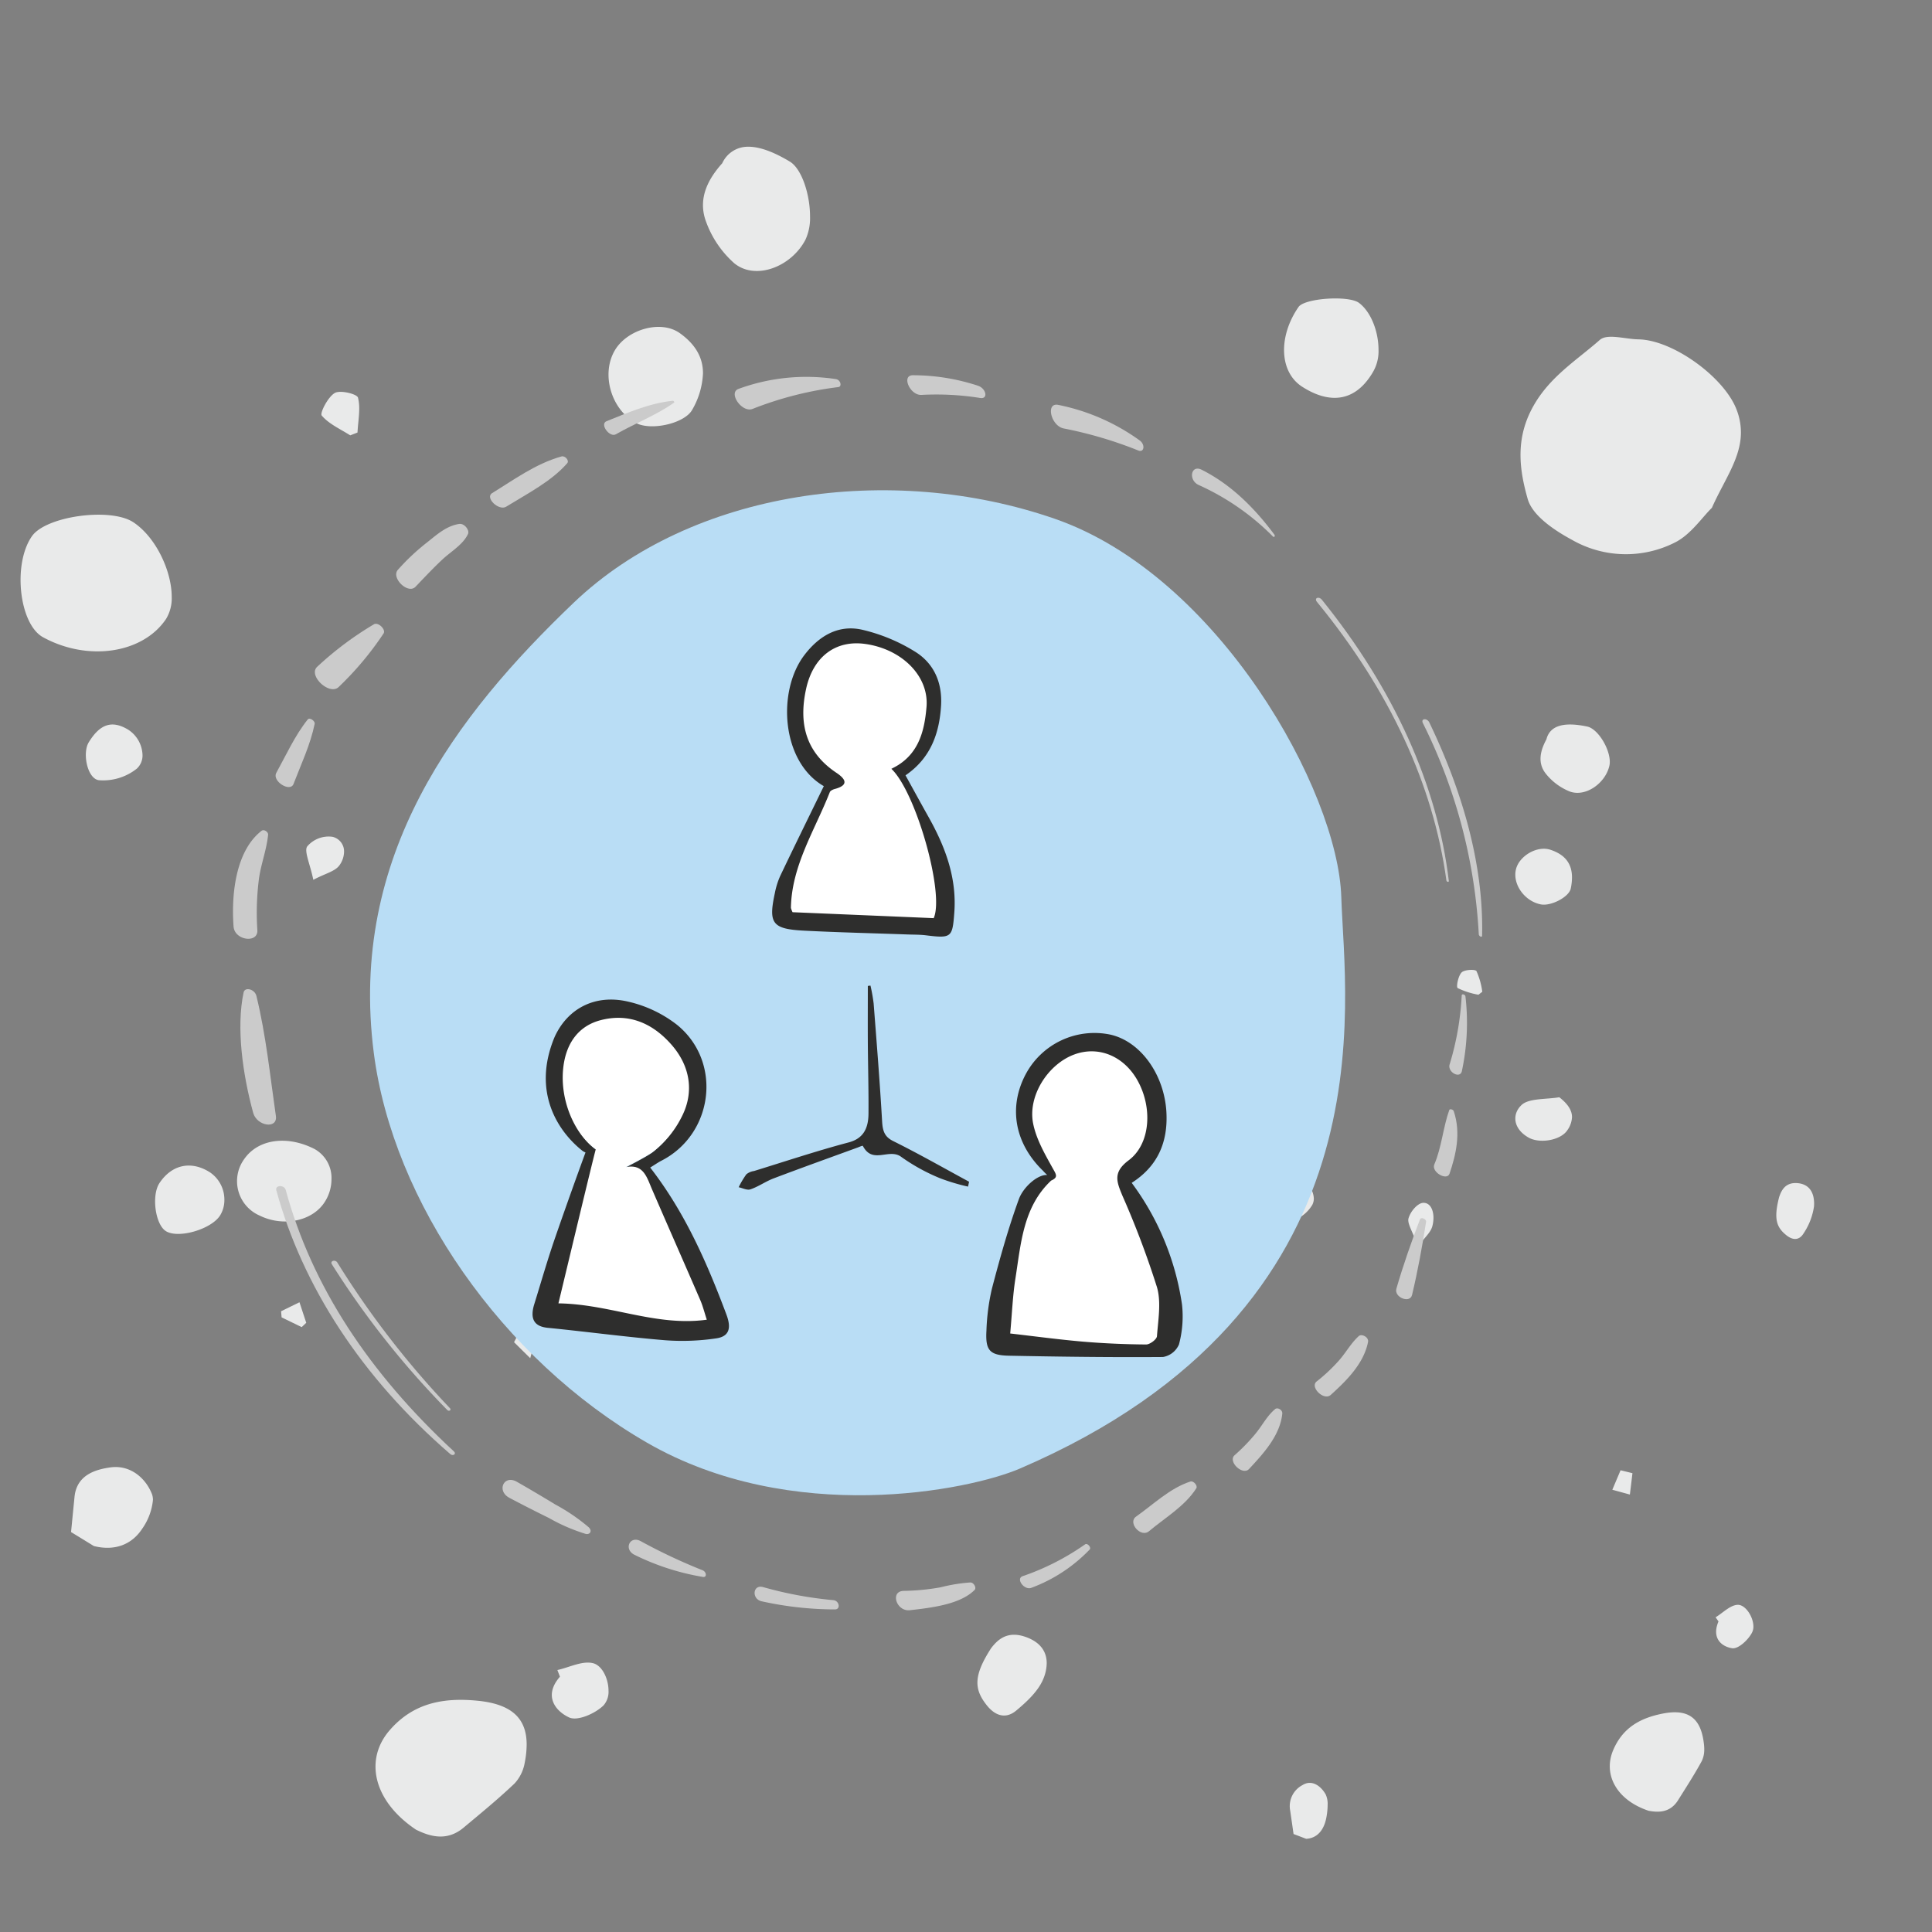 <?xml version="1.0" encoding="UTF-8" standalone="no"?>
<svg
   xmlns:dc="http://purl.org/dc/elements/1.1/"
   xmlns:cc="http://creativecommons.org/ns#"
   xmlns:rdf="http://www.w3.org/1999/02/22-rdf-syntax-ns#"
   xmlns:svg="http://www.w3.org/2000/svg"
   xmlns="http://www.w3.org/2000/svg"
   xmlns:sodipodi="http://sodipodi.sourceforge.net/DTD/sodipodi-0.dtd"
   xmlns:inkscape="http://www.inkscape.org/namespaces/inkscape"
   id="Gruppe_27193"
   data-name="Gruppe 27193"
   width="366"
   height="366"
   viewBox="0 0 366 366"
   version="1.1"
   sodipodi:docname="Organisationen-nachhaltig-transformieren.svg"
   inkscape:version="1.0.2 (e86c870879, 2021-01-15)">
  <rect x="0" y="0" width="366" height="366" fill="#808080" stroke="none"/>
  <defs
     id="defs58" />
  <sodipodi:namedview
     pagecolor="#ffffff"
     bordercolor="#666666"
     borderopacity="1"
     objecttolerance="10"
     gridtolerance="10"
     guidetolerance="10"
     inkscape:pageopacity="0"
     inkscape:pageshadow="2"
     inkscape:window-width="1920"
     inkscape:window-height="1017"
     id="namedview56"
     showgrid="false"
     inkscape:zoom="2.0081967"
     inkscape:cx="183"
     inkscape:cy="183"
     inkscape:window-x="-8"
     inkscape:window-y="-8"
     inkscape:window-maximized="1"
     inkscape:current-layer="Gruppe_27193"
     inkscape:document-rotation="0" />
  <path
     id="Clip-2"
     d="m 343.665,228.035 c 0,0.163 -0.006,0.327 -0.016,0.494 v 0 a 12.319,12.319 0 0 1 -1.934,5.059 v 0 c -0.785,1.347 -1.985,1.478 -3.312,0.41 v 0 c -1.912,-1.529 -2.4,-3.163 -1.364,-7.213 v 0 c 0.408,-1.209 1.124,-2.822 3.429,-2.655 v 0 c 2.368,0.174 3.191,1.889 3.2,3.868 v 0.036 z m -11.752,81.229 c -0.729,1.415 -2.616,3.161 -3.773,2.979 v 0 c -1.982,-0.3 -3.944,-1.892 -2.584,-5.079 v 0 c -0.182,-0.261 -0.365,-0.522 -0.551,-0.782 v 0 c 1.371,-0.835 2.719,-2.272 4.13,-2.361 v 0 c 1.49,-0.1 3.028,2.25 3.028,4.1 v 0 a 2.446,2.446 0 0 1 -0.25,1.141 z m -9.539,24.372 c -1.382,2.54 -2.956,4.968 -4.49,7.414 v 0 c -1.5,2.379 -3.718,2.33 -5.582,1.98 v 0 c -6.1,-2.04 -8.643,-6.891 -6.7,-11.48 v 0 c 1.846,-4.355 5.274,-6.121 9.4,-6.929 v 0 c 4.926,-0.966 7.323,0.894 7.82,6.023 v 0 c 0.022,0.222 0.033,0.458 0.033,0.7 v 0 a 4.972,4.972 0 0 1 -0.482,2.3 z m 1.933,-237.438 c -1.877,1.831 -4,5.056 -6.969,6.554 v 0 a 20.545,20.545 0 0 1 -19.535,-0.481 v 0 c -3.315,-1.788 -7.488,-4.563 -8.393,-7.741 v 0 c -1.5,-5.273 -2.361,-10.943 0.691,-16.893 v 0 c 3.105,-6.058 8.386,-9.21 12.976,-13.249 v 0 c 1.407,-1.238 4.8,-0.141 7.289,-0.1 v 0 c 6.548,0.1 16.209,7.14 18.58,13.227 v 0 a 11.988,11.988 0 0 1 0.858,4.39 v 0 c 0,4.947 -3.223,9.138 -5.5,14.295 z m -15.54,186.932 q -1.668,-0.459 -3.326,-0.909 v 0 c 0.52,-1.233 1.045,-2.462 1.56,-3.691 v 0 c 0.754,0.179 1.508,0.367 2.252,0.551 v 0 c -0.157,1.351 -0.32,2.7 -0.487,4.049 z m -3.9,-137.989 c -0.806,3.292 -4.5,5.879 -7.464,4.81 v 0 a 11.068,11.068 0 0 1 -4.484,-3.285 v 0 c -1.812,-2.177 -1.024,-4.651 0.032,-6.594 v 0 c 0.663,-2.644 3.32,-3.366 7.722,-2.435 v 0 c 2.027,0.425 4.287,4.141 4.287,6.686 v 0 a 3.3,3.3 0 0 1 -0.093,0.818 z m -7.3,23.182 c -0.337,1.62 -3.758,3.377 -5.662,3.007 v 0 c -3.155,-0.612 -5.462,-3.935 -4.691,-6.76 v 0 c 0.67,-2.452 3.979,-4.413 6.486,-3.593 v 0 c 2.64,0.864 4.1,2.49 4.1,5.255 v 0 a 10.335,10.335 0 0 1 -0.235,2.092 z m -0.631,45.763 c -1.26,1.948 -5.244,2.615 -7.356,1.419 v 0 c -2.981,-1.686 -3.173,-4.479 -1.306,-6.2 v 0 c 1.389,-1.275 4.675,-1.019 7.119,-1.443 v 0 c 1.742,1.356 2.409,2.582 2.409,3.758 v 0 a 4.589,4.589 0 0 1 -0.866,2.465 z m -25.577,18.157 c -0.331,1.284 -1.428,2.111 -2.706,3.862 v 0 c -0.917,-2.48 -2.088,-4.309 -1.831,-5.262 v 0 c 0.37,-1.386 1.753,-2.908 2.744,-2.972 v 0 c 1.29,-0.088 1.991,1.216 1.991,2.831 v 0 a 6.2,6.2 0 0 1 -0.2,1.542 z m -11.4,-161.536 c -3.572,5.874 -8.617,5.566 -13.31,2.53 v 0 c -4.324,-2.811 -4.493,-9.542 -0.652,-15.088 v 0 c 1.159,-1.668 9.5,-2.233 11.449,-0.775 v 0 c 2.314,1.735 3.7,5.51 3.7,8.843 v 0 a 7.8,7.8 0 0 1 -1.189,4.491 z m 20.118,117.736 a 14.806,14.806 0 0 1 -3.934,-1.262 v 0 c -0.314,-0.2 0.09,-2.292 0.746,-2.961 v 0 c 0.529,-0.54 2.586,-0.636 2.817,-0.252 v 0 a 14.067,14.067 0 0 1 1.1,3.915 v 0 c -0.244,0.186 -0.485,0.371 -0.729,0.56 z m -28.84,156.029 c -0.5,2.418 -1.862,3.783 -3.805,3.871 v 0 q -1.188,-0.457 -2.379,-0.906 v 0 q -0.314,-2.207 -0.634,-4.407 v 0 a 4.5,4.5 0 0 1 2.357,-4.877 v 0 c 1.679,-1.038 3.389,0.07 4.366,1.787 v 0 a 4.3,4.3 0 0 1 0.367,1.993 v 0 a 13.306,13.306 0 0 1 -0.272,2.539 z m -2.653,-116.191 a 6.893,6.893 0 0 1 -4.165,3.1 v 0 c -1.461,0.317 -3.031,-2.974 -2.617,-4.71 v 0 c 0.714,-2.961 2.023,-3.97 4.314,-3.315 v 0 a 4.121,4.121 0 0 1 2.777,3.685 v 0 a 2.587,2.587 0 0 1 -0.308,1.241 z m -2.219,-19.447 c -1.395,5.334 -7.139,8.408 -12.858,6.873 v 0 c -3.067,-0.818 -5.814,-8.408 -4.6,-12.7 v 0 c 0.877,-3.126 7.649,-6.637 10.643,-5.519 v 0 c 3.553,1.335 6.959,6.524 6.959,10.155 v 0 a 4.83,4.83 0 0 1 -0.141,1.194 z M 232.91,166.062 c -5.636,1.712 -10.437,0.039 -14.173,-7.785 v 0 c -2.558,-5.358 0.85,-11.019 6.569,-10.386 v 0 c 3.507,0.388 6.908,1.805 11.468,3.071 v 0 a 47.44,47.44 0 0 1 1.373,7.362 v 0 c 0.008,0.132 0.008,0.264 0.008,0.392 v 0 a 7.166,7.166 0 0 1 -5.245,7.346 z m -21.474,-19.531 c -1.39,1.25 -3.772,1.441 -5.673,1.245 v 0 c -0.456,-0.043 -1.444,-4.136 -0.8,-4.995 v 0 c 1.191,-1.593 3.407,-2.18 5.2,-3.177 v 0 c 0.539,0.425 1.079,0.844 1.618,1.269 v 0 c -0.021,0.611 0.021,1.312 0.066,2.013 v 0 c 0.033,0.573 0.066,1.145 0.066,1.67 v 0 a 2.8,2.8 0 0 1 -0.473,1.975 z m -2.282,-19.894 c -1.917,1.7 -5.7,2.926 -7.874,2.123 v 0 c -3.482,-1.29 -4.54,-6.313 -2.993,-8.935 v 0 a 7.021,7.021 0 0 1 10.135,-2.543 v 0 c 1.4,0.934 2.294,3.158 2.294,5.312 v 0 a 5.321,5.321 0 0 1 -1.562,4.044 z m -11.43,191.221 c -0.911,2.4 -3.161,4.489 -5.232,6.212 v 0 c -1.839,1.524 -3.832,1.133 -5.539,-1 v 0 c -2.453,-3.072 -2.561,-5.612 0.8,-10.829 v 0 c 1.167,-1.508 3,-3.44 6.656,-2.1 v 0 c 2.827,1.032 3.88,2.884 3.88,4.927 v 0 a 7.925,7.925 0 0 1 -0.563,2.789 z M 178.832,216.107 a 5.3,5.3 0 0 1 -7.3,1.519 v 0 c -2.326,-1.442 -3.3,-5.075 -1.966,-7.3 v 0 c 1.385,-2.313 5.606,-3.323 7.733,-1.571 v 0 a 5.776,5.776 0 0 1 2.4,4.417 v 0 a 5.85,5.85 0 0 1 -0.867,2.94 z M 168.152,100.73 c -1.194,2.111 -6.17,3.3 -7.95,1.539 v 0 c -1.2,-1.18 -1.5,-3.339 -1.976,-4.527 v 0 c 1.6,-2.782 6.607,-3.581 8.974,-2.2 v 0 a 3.02,3.02 0 0 1 1.763,2.654 v 0 a 5.34,5.34 0 0 1 -0.81,2.529 z M 152.585,45.413 c -2.712,5.181 -9.48,7.742 -13.485,4.458 v 0 a 19.288,19.288 0 0 1 -5.31,-7.782 v 0 c -1.758,-4.588 0.55,-8.39 3.034,-11.165 v 0 a 5.314,5.314 0 0 1 4.838,-3.126 v 0 h 0.272 c 2.1,0.044 4.677,1 7.693,2.814 v 0 c 2.265,1.36 3.827,6.244 3.827,10.366 v 0 a 9.823,9.823 0 0 1 -0.868,4.434 z m -21.42,32.161 c -1.386,2.635 -7.792,4.087 -10.656,2.567 v 0 c -4.743,-2.52 -6.714,-9.314 -4,-13.829 v 0 c 2.349,-3.921 8.685,-5.767 12.275,-3.2 v 0 c 2.834,2.027 4.391,4.489 4.391,7.595 v 0 a 15,15 0 0 1 -2.008,6.864 z m -16.857,245.524 c -1.567,1.525 -4.9,2.988 -6.474,2.264 v 0 c -2.7,-1.248 -4.885,-4.164 -1.755,-7.725 v 0 l -0.489,-1.263 v 0 c 2.263,-0.5 4.707,-1.794 6.744,-1.3 v 0 c 1.755,0.421 2.944,2.973 2.944,5.211 v 0 a 3.894,3.894 0 0 1 -0.97,2.818 z m -13.859,-65.8 c -1.022,-1.013 -2.044,-2.016 -3.066,-3.029 v 0 q 1.339,-2.6 2.681,-5.209 v 0 c 0.694,0.654 1.391,1.3 2.091,1.951 v 0 c -0.568,2.1 -1.139,4.186 -1.706,6.287 z m -1.036,76.579 a 7.707,7.707 0 0 1 -1.916,3.966 v 0 c -3.082,2.942 -6.4,5.651 -9.68,8.394 v 0 c -3.188,2.668 -6.42,1.654 -9.009,0.378 v 0 c -8.1,-5.427 -9.8,-13.247 -5.029,-18.792 v 0 c 4.532,-5.269 10.3,-6.259 16.682,-5.637 v 0 c 6.346,0.626 9.309,3.228 9.309,8.308 v 0 a 17.913,17.913 0 0 1 -0.357,3.382 z M 67.718,81.943 c -0.458,0.177 -0.913,0.353 -1.369,0.53 v 0 c -1.864,-1.192 -4.022,-2.13 -5.4,-3.751 v 0 c -0.388,-0.455 1.174,-3.53 2.473,-4.274 v 0 c 1.051,-0.6 4.22,0.187 4.4,0.89 v 0 a 8.391,8.391 0 0 1 0.228,2.079 v 0 c 0,1.481 -0.254,3.027 -0.325,4.525 z m -3.4,81.963 c -0.833,1.18 -2.642,1.537 -4.962,2.766 v 0 c -0.62,-3.006 -1.788,-5.453 -1.152,-6.329 v 0 a 5.329,5.329 0 0 1 4.767,-1.82 v 0 a 2.827,2.827 0 0 1 2.207,2.85 v 0 a 4.471,4.471 0 0 1 -0.86,2.533 z m -3,64.093 c -2.421,3.413 -7.812,4.423 -12.145,2.274 v 0 a 7.111,7.111 0 0 1 -2.878,-10.74 v 0 c 2.625,-3.746 8.1,-4.514 13.292,-1.863 v 0 a 6.266,6.266 0 0 1 3.209,5.724 v 0 a 7.988,7.988 0 0 1 -1.478,4.605 z m -4.172,23.409 c -1.265,-0.616 -2.534,-1.229 -3.8,-1.849 v 0 c -0.032,-0.385 -0.065,-0.767 -0.1,-1.152 v 0 c 1.161,-0.569 2.323,-1.134 3.487,-1.706 v 0 c 0.428,1.3 0.853,2.594 1.285,3.893 v 0 c -0.289,0.272 -0.581,0.547 -0.869,0.815 z M 41.719,230.214 c -1.624,2.643 -7.892,4.489 -10.279,3.022 v 0 c -2.029,-1.246 -2.778,-6.788 -1.227,-9.116 v 0 c 2.335,-3.511 6,-4.3 9.554,-2.037 v 0 a 6.243,6.243 0 0 1 2.74,5.223 v 0 a 5.524,5.524 0 0 1 -0.788,2.908 z M 31.44,117.282 c -4.416,6.542 -14.822,8.074 -23.292,3.434 v 0 C 3.614,118.229 2.371,106.781 6.067,101.556 v 0 c 2.689,-3.8 14.915,-5.467 19.209,-2.607 v 0 c 4.265,2.831 7.253,9.231 7.253,14.109 v 0 a 7.518,7.518 0 0 1 -1.088,4.225 z m -5.508,28.317 a 10.228,10.228 0 0 1 -7.151,2.208 v 0 c -2.218,-0.207 -3.226,-5.116 -1.975,-7.173 v 0 c 2.139,-3.5 4.405,-4.241 7.446,-2.425 v 0 a 5.923,5.923 0 0 1 2.746,4.816 v 0 a 3.373,3.373 0 0 1 -1.066,2.574 z m 1.065,143.92 c -2.036,3.164 -5.332,4.338 -9.218,3.364 v 0 q -2.158,-1.327 -4.319,-2.647 v 0 q 0.325,-3.315 0.654,-6.634 v 0 c 0.384,-3.994 3.62,-5.174 6.785,-5.615 v 0 c 3.783,-0.527 6.689,2.017 7.875,5.023 v 0 a 3.091,3.091 0 0 1 0.2,1.14 v 0 a 11.325,11.325 0 0 1 -1.977,5.369 z"
     fill="#e9eaea" />
  <g
     id="Gruppe_25046"
     data-name="Gruppe 25046"
     transform="translate(44.142,71.085)">
    <path
       id="Pfad_52204"
       data-name="Pfad 52204"
       d="m 205.267,121.653 c 0.3,-12.883 -3.392,-26.637 -9.995,-40.387 -0.431,-0.894 -1.661,-0.783 -1.223,0.116 a 101.678,101.678 0 0 1 10.589,40 c 0.021,0.387 0.619,0.67 0.628,0.273"
       transform="translate(31.362,-15.479)"
       fill="#cbcbcb" />
    <path
       id="Pfad_52205"
       data-name="Pfad 52205"
       d="m 205.734,119 c -2.147,-18.047 -10.413,-36.371 -24.046,-53.257 -0.59,-0.732 -1.531,-0.319 -0.932,0.411 13.739,16.745 22.063,34.682 24.518,52.763 0.042,0.3 0.5,0.381 0.459,0.083"
       transform="translate(24.59,-23.211)"
       fill="#cbcbcb" />
    <path
       id="Pfad_52206"
       data-name="Pfad 52206"
       d="M 79.137,176.7 A 169.647,169.647 0 0 1 57.821,149.128 c -0.4,-0.646 -1.445,-0.325 -1.04,0.322 a 164.7,164.7 0 0 0 21.858,27.6 c 0.342,0.351 0.833,0 0.5,-0.352"
       transform="translate(-38.05,18.974)"
       fill="#cbcbcb" />
    <path
       id="Pfad_52207"
       data-name="Pfad 52207"
       d="m 83.422,189.658 c -16.121,-14.92 -26.936,-31.351 -31.871,-49.543 -0.273,-1.006 -2.058,-0.947 -1.784,0.056 4.963,18.163 16.156,35.48 32.961,49.981 0.518,0.447 1.2,-0.023 0.694,-0.494"
       transform="translate(-41.564,14.225)"
       fill="#cbcbcb" />
    <path
       id="Pfad_52208"
       data-name="Pfad 52208"
       d="m 199.689,115.469 a 53.841,53.841 0 0 1 -2.289,13.063 c -0.446,1.445 1.974,2.8 2.32,1.272 a 43.578,43.578 0 0 0 0.682,-14.123 c -0.041,-0.41 -0.694,-0.592 -0.714,-0.212"
       transform="translate(33.076,2.025)"
       fill="#cbcbcb" />
    <path
       id="Pfad_52209"
       data-name="Pfad 52209"
       d="m 198.316,129.863 c -1.183,3.322 -1.433,7.037 -2.832,10.306 -0.619,1.445 2.406,3.189 2.892,1.732 1.167,-3.486 2.2,-7.6 0.792,-11.815 -0.113,-0.34 -0.751,-0.506 -0.852,-0.223"
       transform="translate(32.093,9.336)"
       fill="#cbcbcb" />
    <path
       id="Pfad_52210"
       data-name="Pfad 52210"
       d="m 195.177,143.632 c -1.646,4.29 -3.175,8.661 -4.478,13.149 -0.473,1.631 2.567,2.87 2.969,1.186 1.09,-4.568 1.941,-9.206 2.659,-13.869 0.08,-0.518 -0.967,-0.947 -1.15,-0.467"
       transform="translate(29.69,16.264)"
       fill="#cbcbcb" />
    <path
       id="Pfad_52211"
       data-name="Pfad 52211"
       d="m 188.773,158.3 c -1.445,1.283 -2.42,3.088 -3.7,4.552 a 31.907,31.907 0 0 1 -4.3,4.058 c -1.336,1.059 1.369,3.725 2.662,2.557 2.85,-2.579 6.253,-5.862 7.071,-10.034 0.182,-0.926 -1.208,-1.6 -1.733,-1.132"
       transform="translate(24.513,23.71)"
       fill="#cbcbcb" />
    <path
       id="Pfad_52212"
       data-name="Pfad 52212"
       d="m 178.12,167.486 c -1.477,1.22 -2.4,3.034 -3.609,4.526 a 35.247,35.247 0 0 1 -4.067,4.213 c -1.33,1.179 1.515,3.933 2.748,2.6 2.54,-2.737 5.868,-6.262 6.285,-10.473 0.074,-0.745 -0.909,-1.239 -1.357,-0.87"
       transform="translate(19.298,28.369)"
       fill="#cbcbcb" />
    <path
       id="Pfad_52213"
       data-name="Pfad 52213"
       d="m 168.411,176.561 c -3.921,1.269 -7.048,4.365 -10.3,6.646 -1.643,1.15 0.893,4.074 2.447,2.77 3.022,-2.536 6.863,-4.793 8.969,-8.144 0.3,-0.486 -0.548,-1.456 -1.116,-1.272"
       transform="translate(12.967,33.011)"
       fill="#cbcbcb" />
    <path
       id="Pfad_52214"
       data-name="Pfad 52214"
       d="m 155.643,184.494 a 47.177,47.177 0 0 1 -11.829,6.023 c -1.32,0.489 0.315,2.68 1.623,2.216 a 29.5,29.5 0 0 0 11.077,-7.257 c 0.387,-0.388 -0.411,-1.322 -0.872,-0.982"
       transform="translate(5.76,36.996)"
       fill="#cbcbcb" />
    <path
       id="Pfad_52215"
       data-name="Pfad 52215"
       d="m 141.8,189.257 a 31.7,31.7 0 0 0 -5.651,0.924 43.262,43.262 0 0 1 -6.958,0.67 c -2.635,0.045 -1.4,3.951 1.17,3.662 4.156,-0.468 9.549,-1.108 12.261,-3.841 0.391,-0.395 -0.128,-1.417 -0.822,-1.415"
       transform="translate(-2.132,39.441)"
       fill="#cbcbcb" />
    <path
       id="Pfad_52216"
       data-name="Pfad 52216"
       d="m 124.828,192.334 a 72.8,72.8 0 0 1 -13.3,-2.477 c -1.954,-0.524 -2.18,2.257 -0.277,2.691 a 64.751,64.751 0 0 0 13.906,1.543 c 1.116,0.012 0.846,-1.667 -0.325,-1.757"
       transform="translate(-11.126,39.713)"
       fill="#cbcbcb" />
    <path
       id="Pfad_52217"
       data-name="Pfad 52217"
       d="m 108.1,189.669 a 106.083,106.083 0 0 1 -11.729,-5.518 c -2.1,-1.131 -3.266,1.56 -1.177,2.587 a 46.414,46.414 0 0 0 12.962,4.189 c 0.8,0.134 0.679,-0.971 -0.056,-1.257"
       transform="translate(-19.134,36.723)"
       fill="#cbcbcb" />
    <path
       id="Pfad_52218"
       data-name="Pfad 52218"
       d="m 94.542,185.325 a 36.307,36.307 0 0 0 -6.327,-4.311 c -2.408,-1.47 -4.826,-2.9 -7.277,-4.3 -2.474,-1.414 -3.9,1.724 -1.418,3.037 2.482,1.313 4.994,2.591 7.507,3.827 a 34.433,34.433 0 0 0 6.94,3.005 c 0.824,0.193 1.305,-0.562 0.575,-1.256"
       transform="translate(-27.16,32.915)"
       fill="#cbcbcb" />
    <path
       id="Pfad_52219"
       data-name="Pfad 52219"
       d="m 180.561,61.6 c -3.937,-5.273 -8.357,-9.556 -13.768,-12.276 -2.028,-1.019 -2.567,1.957 -0.574,2.886 a 46.869,46.869 0 0 1 14.049,9.731 c 0.274,0.283 0.512,-0.048 0.292,-0.342"
       transform="translate(16.704,-31.424)"
       fill="#cbcbcb" />
    <path
       id="Pfad_52220"
       data-name="Pfad 52220"
       d="m 164.042,47.851 a 39.579,39.579 0 0 0 -15.42,-6.738 c -2.48,-0.533 -1.4,4.067 1.1,4.476 a 78.163,78.163 0 0 1 14.09,4.177 c 1.078,0.4 1.295,-1.143 0.232,-1.915"
       transform="translate(7.728,-35.492)"
       fill="#cbcbcb" />
    <path
       id="Pfad_52221"
       data-name="Pfad 52221"
       d="m 142.548,39.356 a 39.474,39.474 0 0 0 -12.333,-1.99 c -2.258,-0.023 -0.554,3.885 1.656,3.724 a 52.55,52.55 0 0 1 11.116,0.589 c 1.531,0.218 1.09,-1.811 -0.44,-2.322"
       transform="translate(-1.409,-37.365)"
       fill="#cbcbcb" />
    <path
       id="Pfad_52222"
       data-name="Pfad 52222"
       d="m 126.6,37.987 a 37.4,37.4 0 0 0 -18.437,1.853 c -2.052,0.744 0.682,4.622 2.676,3.787 A 66.32,66.32 0 0 1 127.076,39.5 c 0.714,-0.1 0.432,-1.384 -0.48,-1.509"
       transform="translate(-12.391,-37.257)"
       fill="#cbcbcb" />
    <path
       id="Pfad_52223"
       data-name="Pfad 52223"
       d="m 104.012,40.578 c -4.509,0.473 -8.655,2.316 -12.547,3.87 -1.357,0.542 0.577,3.157 1.768,2.478 3.606,-2.06 7.735,-3.65 11.025,-6 0.123,-0.089 -0.077,-0.364 -0.245,-0.346"
       transform="translate(-20.7,-35.741)"
       fill="#cbcbcb" />
    <path
       id="Pfad_52224"
       data-name="Pfad 52224"
       d="m 90.173,47.594 c -4.884,1.367 -9.04,4.436 -13.128,6.943 -1.411,0.866 1.266,3.431 2.661,2.573 3.972,-2.448 8.609,-4.826 11.568,-8.238 0.432,-0.5 -0.393,-1.477 -1.1,-1.278"
       transform="translate(-27.958,-32.206)"
       fill="#cbcbcb" />
    <path
       id="Pfad_52225"
       data-name="Pfad 52225"
       d="m 76.806,56.075 c -2.43,0.339 -4.347,2.1 -6.024,3.43 a 41.6,41.6 0 0 0 -5.628,5.273 c -1.325,1.521 1.923,4.689 3.349,3.2 1.691,-1.768 3.358,-3.553 5.146,-5.217 1.591,-1.48 3.883,-2.79 4.8,-4.793 0.322,-0.7 -0.682,-2.025 -1.644,-1.891"
       transform="translate(-33.927,-27.908)"
       fill="#cbcbcb" />
    <path
       id="Pfad_52226"
       data-name="Pfad 52226"
       d="M 65.812,68.724 A 62.173,62.173 0 0 0 55.09,76.746 c -1.9,1.652 2.337,5.61 4.065,3.83 a 59.279,59.279 0 0 0 8.478,-10.123 c 0.452,-0.738 -1.006,-2.179 -1.822,-1.73"
       transform="translate(-39.101,-21.552)"
       fill="#cbcbcb" />
    <path
       id="Pfad_52227"
       data-name="Pfad 52227"
       d="m 55.767,80.713 c -2.423,3.028 -4.073,6.693 -5.967,10.132 -0.858,1.557 2.633,3.752 3.266,2.1 1.426,-3.736 3.171,-7.364 4.005,-11.386 0.114,-0.554 -0.955,-1.28 -1.3,-0.843"
       transform="translate(-41.602,-15.514)"
       fill="#cbcbcb" />
    <path
       id="Pfad_52228"
       data-name="Pfad 52228"
       d="m 49.733,94.71 c -4.771,3.681 -5.794,11.634 -5.318,18.157 0.19,2.615 4.642,3.234 4.508,0.693 a 50.605,50.605 0 0 1 0.3,-9.749 c 0.4,-2.858 1.444,-5.445 1.732,-8.325 0.059,-0.581 -0.8,-1.1 -1.221,-0.775"
       transform="translate(-44.31,-8.418)"
       fill="#cbcbcb" />
    <path
       id="Pfad_52229"
       data-name="Pfad 52229"
       d="m 45.845,115.233 c -1.4,6.608 -0.208,15.38 1.817,22.8 0.691,2.536 4.674,3.151 4.3,0.587 -1.08,-7.438 -1.852,-15.228 -3.689,-22.739 -0.31,-1.271 -2.188,-1.771 -2.427,-0.644"
       transform="translate(-43.842,1.693)"
       fill="#cbcbcb" />
  </g>
  <g
     id="g182"
     transform="translate(48.557,0.122)">
    <path
       id="Pfad_52203"
       data-name="Pfad 52203"
       d="m 151.249,98.152 c 31.05,10.76 53.686,51.569 54.291,71.667 0.605,20.098 10,77.8 -60.894,108.268 -9.656,4.151 -43.181,10.919 -70.625,-4.9 -27.444,-15.819 -48.146,-45.59 -51.77,-73.87 -4.785,-37.35 15.543,-63.92 37.87,-85.254 22.327,-21.334 60.078,-26.67 91.128,-15.91"
       fill="#b9ddf5" />
    <g
       id="g156"
       transform="translate(-154.246,29.976)">
      <path
         id="Pfad_52230"
         data-name="Pfad 52230"
         d="m 254.133,143.951 a 4.877,4.877 0 0 1 -0.345,-0.843 c 0.155,-8.444 5.026,-15.49 8.146,-23.052 0.122,-0.3 0.661,-0.531 1.055,-0.634 3.218,-0.822 2.006,-2.153 0.322,-3.222 -6.58,-4.183 -7.888,-10.017 -6.336,-16.733 1.476,-6.38 6.164,-9.718 12.313,-8.92 7.717,1 13.426,6.4 12.89,12.532 -0.441,5.033 -1.753,9.806 -7.358,12.328 5.169,4.647 11.16,24.844 8.861,29.728 l -29.548,-1.184"
         fill="#ffffff" />
      <path
         id="Pfad_52231"
         data-name="Pfad 52231"
         d="m 261.751,118.83 c -2.85,5.853 -5.6,11.433 -8.272,17.044 a 14.728,14.728 0 0 0 -1,3.213 c -1.251,5.779 -0.5,6.813 5.586,7.123 6.521,0.333 13.054,0.483 19.581,0.718 1.159,0.041 2.328,0.021 3.474,0.163 4.832,0.6 5,0.39 5.351,-4.27 0.5,-6.581 -1.68,-12.44 -4.841,-18.08 -1.453,-2.593 -2.877,-5.2 -4.4,-7.96 4.75,-3.242 6.411,-7.921 6.733,-13.194 0.262,-4.3 -1.3,-8.033 -5.012,-10.288 a 33.213,33.213 0 0 0 -10.043,-4.124 c -4.537,-0.971 -8.156,1.3 -10.847,4.839 -5.178,6.8 -4.386,20.167 3.69,24.815 m -5.92,23.875 a 4.5,4.5 0 0 1 -0.312,-0.8 c 0.14,-8.037 4.547,-14.741 7.37,-21.938 0.11,-0.282 0.6,-0.507 0.955,-0.6 2.913,-0.784 1.816,-2.049 0.292,-3.067 -5.953,-3.979 -7.138,-9.532 -5.732,-15.925 1.334,-6.069 5.577,-9.248 11.142,-8.489 6.982,0.952 12.149,6.092 11.663,11.926 -0.4,4.791 -1.584,9.334 -6.658,11.735 4.678,4.422 10.1,23.645 8.019,28.292 l -26.739,-1.126"
         fill="#2e2e2d" />
      <path
         id="Pfad_52232"
         data-name="Pfad 52232"
         d="m 325.548,223.832 c -0.044,0.616 -1.412,1.616 -2.165,1.61 -4.192,-0.032 -8.391,-0.2 -12.568,-0.551 -4.787,-0.4 -9.553,-1.033 -14.6,-1.6 0.376,-4.028 0.509,-7.4 1.04,-10.708 1.107,-6.858 1.545,-14.024 7.143,-19.157 v 0 c 1.467,-0.634 1.01,-1.191 0.331,-2.388 -1.576,-2.767 -3.287,-5.664 -3.922,-8.728 -1.129,-5.451 3,-11.672 8.283,-13.539 4.771,-1.685 9.766,0.3 12.508,4.984 3.108,5.306 2.716,12.485 -1.71,15.719 -3.21,2.346 -2.385,4.205 -1.22,6.953 a 172.226,172.226 0 0 1 6.882,17.814 c 0.876,2.938 0.236,6.387 0,9.584"
         fill="#ffffff" />
      <path
         id="Pfad_52233"
         data-name="Pfad 52233"
         d="m 329.609,217.028 a 50.992,50.992 0 0 0 -9.531,-23.046 c 4.9,-3.124 6.884,-7.662 6.577,-13.37 -0.382,-7.093 -4.848,-13.4 -10.612,-14.709 a 14.753,14.753 0 0 0 -16.038,7.492 c -3.332,6.273 -2.087,13.122 3.273,18.3 a 9.167,9.167 0 0 0 0.8,0.8 c -1.825,-0.128 -4.541,2.292 -5.374,4.573 -2.015,5.53 -3.6,11.235 -5.1,16.94 a 40.847,40.847 0 0 0 -1.043,7.98 c -0.215,3.724 0.607,4.669 4.288,4.741 9.721,0.191 19.444,0.321 29.163,0.244 a 4.035,4.035 0 0 0 3.019,-2.369 20.578,20.578 0 0 0 0.578,-7.581 m -4.746,6.018 c -0.044,0.6 -1.34,1.566 -2.054,1.561 -3.972,-0.032 -7.95,-0.2 -11.91,-0.535 -4.537,-0.387 -9.055,-1 -13.837,-1.548 0.357,-3.907 0.48,-7.179 0.985,-10.386 1.048,-6.652 1.464,-13.6 6.77,-18.58 v 0 c 1.393,-0.614 0.959,-1.155 0.313,-2.316 -1.492,-2.685 -3.114,-5.493 -3.716,-8.463 -1.071,-5.288 2.844,-11.324 7.851,-13.132 4.523,-1.635 9.255,0.294 11.854,4.833 2.945,5.145 2.575,12.109 -1.622,15.245 -3.043,2.278 -2.26,4.079 -1.155,6.745 a 169.638,169.638 0 0 1 6.523,17.278 c 0.831,2.849 0.223,6.194 0,9.294"
         fill="#2e2e2d" />
      <path
         id="Pfad_52234"
         data-name="Pfad 52234"
         d="m 270.092,156.679 c 0,3.574 -0.02,7.15 0,10.725 0.03,4.493 0.161,8.986 0.125,13.479 -0.024,3 -1.143,4.746 -3.758,5.44 -6.014,1.593 -11.958,3.579 -17.927,5.417 a 2.914,2.914 0 0 0 -1.457,0.628 17.126,17.126 0 0 0 -1.454,2.445 c 0.754,0.152 1.579,0.623 2.249,0.394 1.5,-0.512 2.879,-1.5 4.365,-2.066 5.3,-2.007 10.633,-3.918 15.954,-5.86 0.33,-0.12 0.9,-0.4 0.965,-0.285 1.873,3.567 4.982,0.309 7.3,2.091 a 36.364,36.364 0 0 0 7.336,4.028 37.982,37.982 0 0 0 5.283,1.579 q 0.1,-0.461 0.2,-0.923 c -4.773,-2.584 -9.507,-5.283 -14.339,-7.683 -1.557,-0.772 -2.022,-1.735 -2.135,-3.713 -0.431,-7.473 -1.03,-14.93 -1.608,-22.389 a 32.8,32.8 0 0 0 -0.6,-3.374 l -0.5,0.066"
         fill="#2e2e2d" />
      <path
         id="Pfad_52235"
         data-name="Pfad 52235"
         d="m 243.309,218.945 c -3.683,-9.818 -7.848,-19.355 -14.445,-27.861 0.961,-0.589 1.539,-1 2.161,-1.316 9.827,-5.049 11.541,-18.7 2.942,-25.706 a 23.58,23.58 0 0 0 -9.3,-4.413 c -6.3,-1.473 -11.5,1.354 -13.926,6.732 -4.363,10.488 0.757,17.976 5.329,21.563 a 2.745,2.745 0 0 0 0.536,0.282 c -1.846,5.026 -4.07,11.283 -5.773,16.21 -1.429,4.13 -2.632,8.338 -3.927,12.515 -0.885,2.85 0.014,4.243 2.54,4.493 7.412,0.736 14.8,1.738 22.222,2.353 a 43.679,43.679 0 0 0 9.69,-0.352 c 2.46,-0.349 2.918,-1.915 1.948,-4.5 m -31.378,-2.947 c 2.121,-8.834 6.185,-25.846 6.827,-28.192 -3.731,-2.591 -6.58,-8.774 -5.958,-14.778 0.5,-4.8 2.974,-7.829 6.857,-8.837 5.181,-1.343 9.526,0.575 12.968,4.519 3.335,3.817 4.175,8.531 1.9,13.05 a 18.551,18.551 0 0 1 -5.306,6.509 c -1.548,1.084 -5.2,2.862 -4.918,2.807 3.2,-0.62 3.8,1.876 4.75,4.071 2.919,6.759 5.9,13.491 8.817,20.25 0.468,1.083 0.754,2.249 1.194,3.588 -9.316,1.29 -17.661,-2.864 -27.134,-2.986"
         fill="#2e2e2d" />
      <path
         id="Pfad_52236"
         data-name="Pfad 52236"
         d="m 211.477,216.819 c 2.2,-9.15 6.41,-26.769 7.074,-29.2 -3.867,-2.685 -6.818,-9.087 -6.173,-15.305 0.515,-4.978 3.082,-8.11 7.105,-9.151 5.368,-1.391 9.871,0.595 13.438,4.678 3.456,3.954 4.326,8.835 1.969,13.515 a 19.22,19.22 0 0 1 -5.5,6.744 c -1.605,1.12 -5.393,2.963 -5.1,2.9 3.311,-0.641 3.939,1.944 4.922,4.217 3.025,7 6.11,13.973 9.136,20.974 0.485,1.12 0.781,2.329 1.238,3.716 -9.654,1.337 -18.3,-2.966 -28.117,-3.093"
         fill="#ffffff" />
    </g>
  </g>
</svg>
